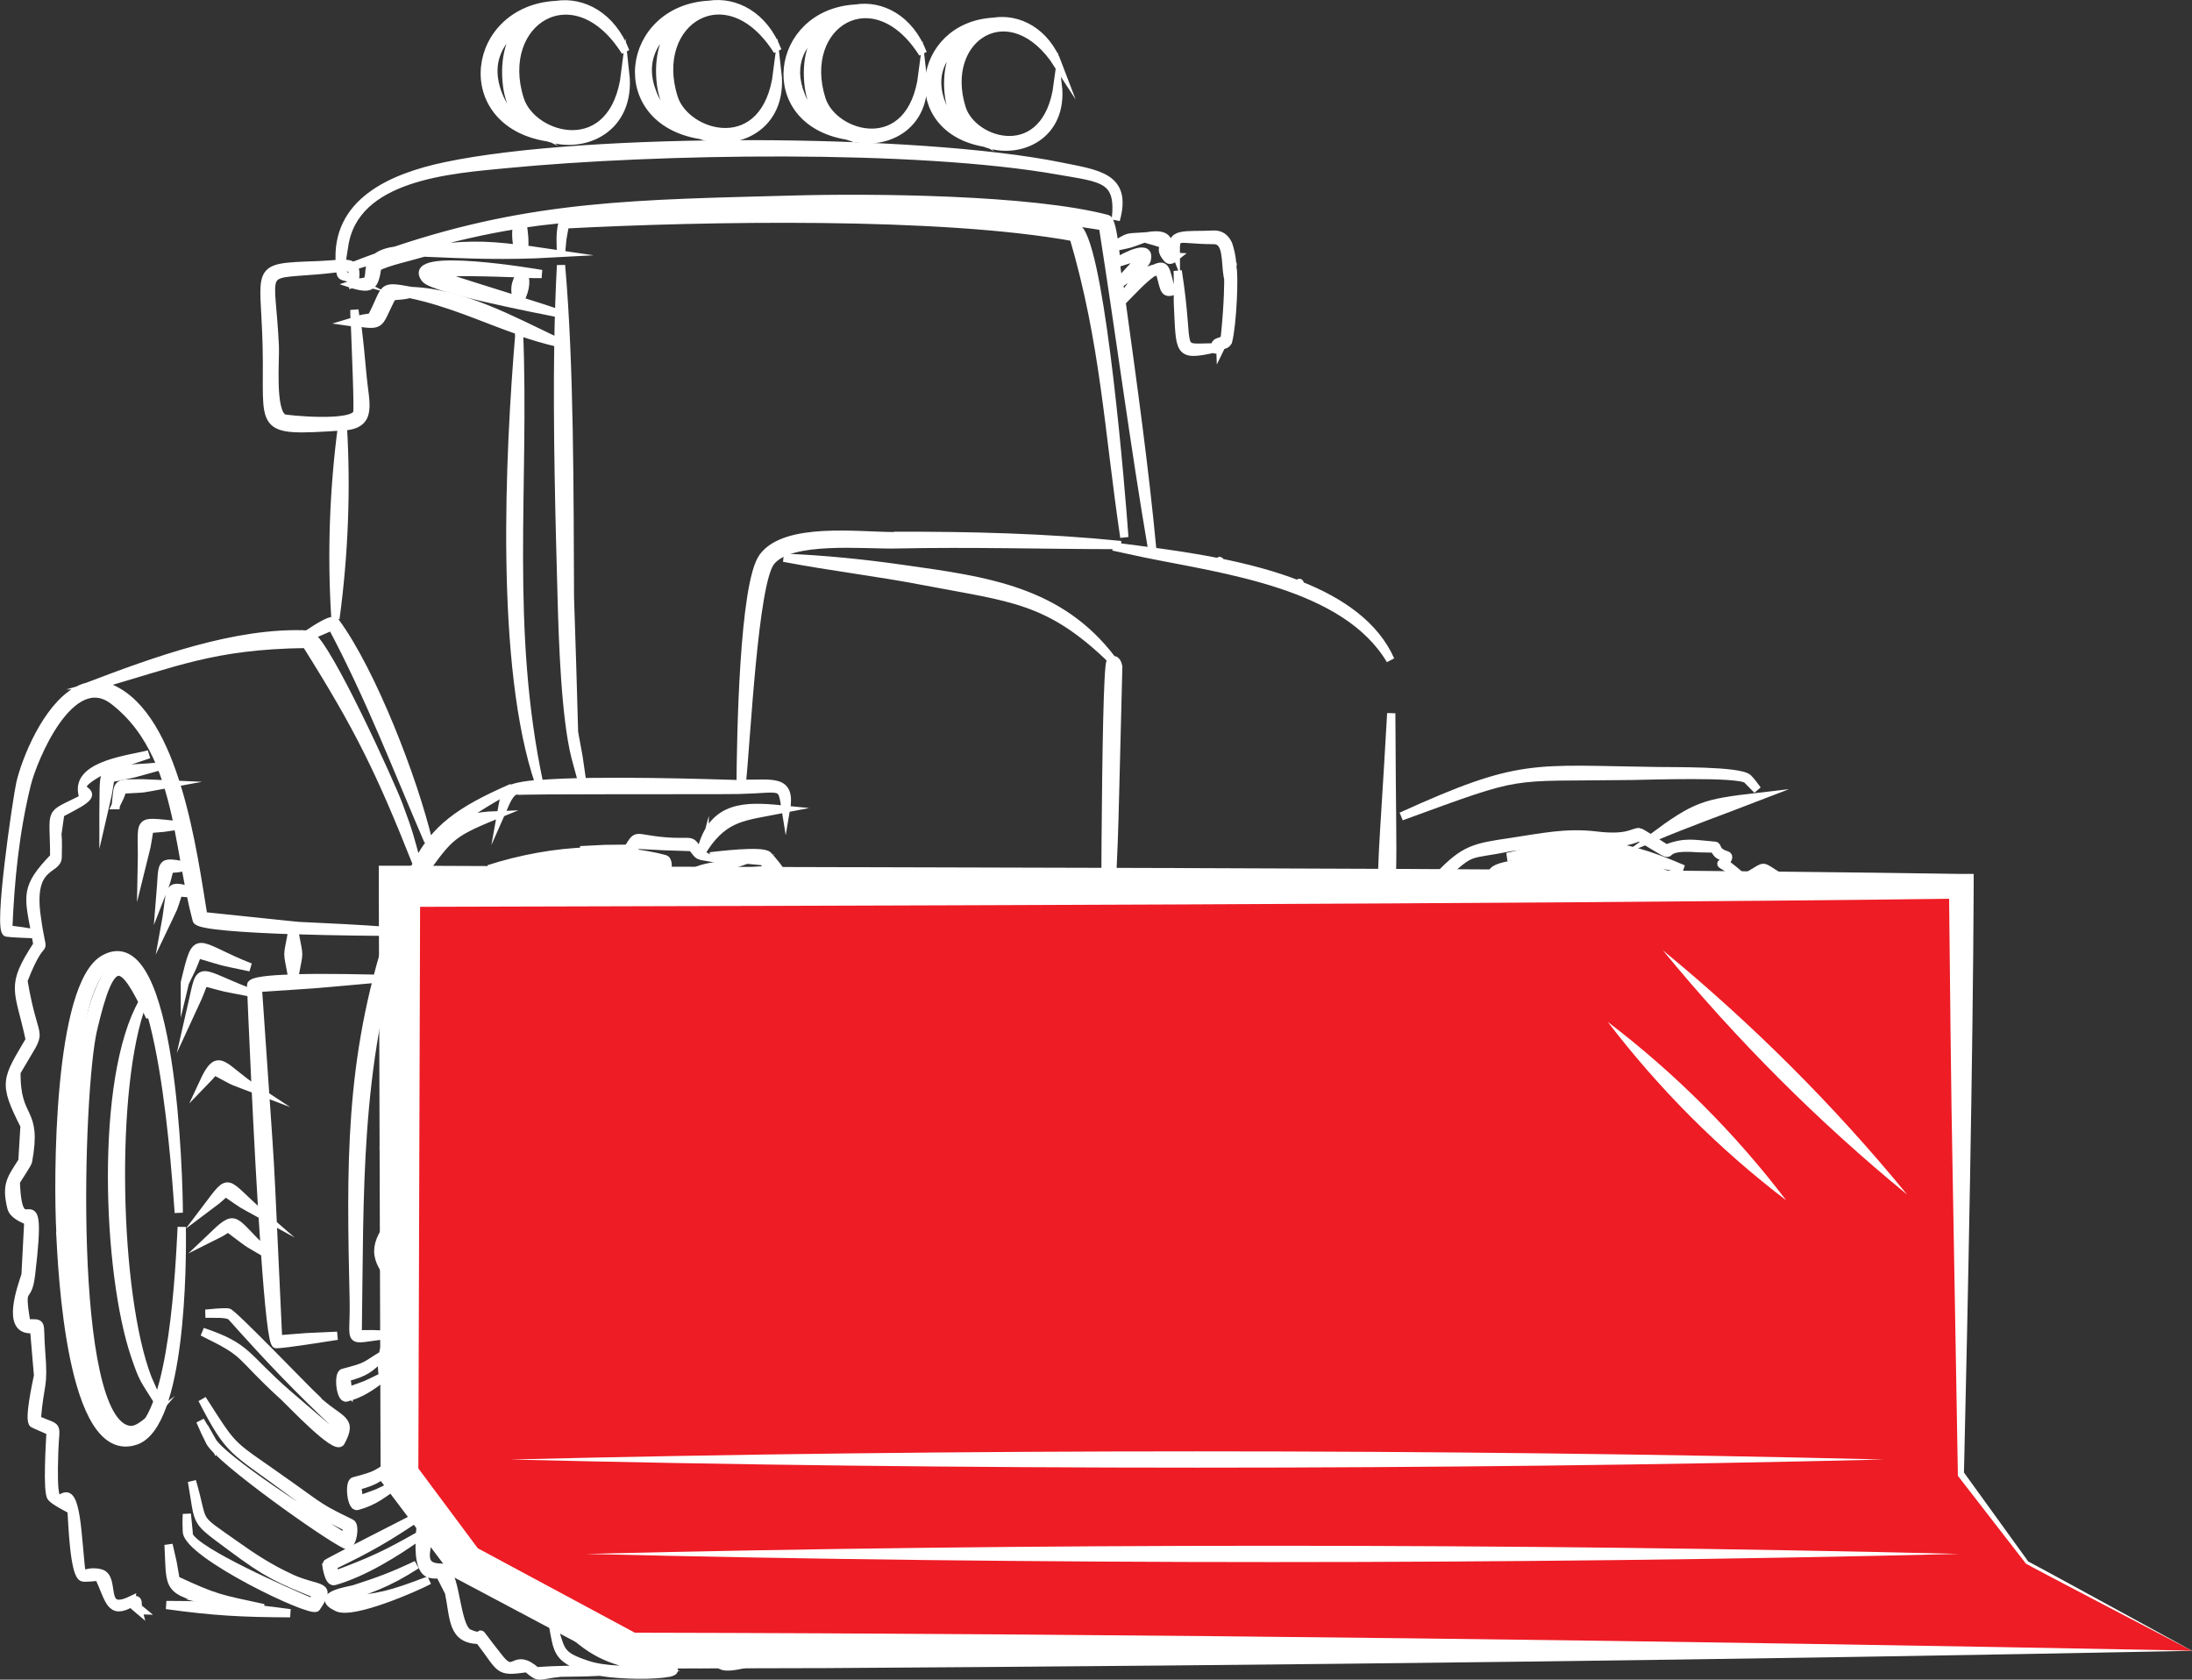 <?xml version="1.0" encoding="UTF-8"?>
<svg id="Ebene_2" data-name="Ebene 2" xmlns="http://www.w3.org/2000/svg" viewBox="0 0 133.04 101.94">
  <rect x="0" y="0" width="133.04" height="101.94" fill="#333333" stroke="none"/>
  <defs>
    <style>
      .cls-1, .cls-2, .cls-3 {
        fill: #fff;
      }

      .cls-4 {
        fill: #ee1c25;
      }

      .cls-4, .cls-3 {
        fill-rule: evenodd;
      }

      .cls-2, .cls-3 {
        stroke: #fff;
        stroke-miterlimit: 10;
        stroke-width: .5px;
      }
    </style>
  </defs>
  <g id="Ebene_1-2" data-name="Ebene 1">
    <g>
      <path class="cls-2" d="M65.63,64.57c-8.57,.52-4.3,.06-12.79,1.37,8.57-.52,4.3-.06,12.79-1.37Z"/>
      <path class="cls-2" d="M68.44,53.2c9.49,.52,4.74,.46,14.25,.19h0c-9.49-.52-4.74-.46-14.25-.19Z"/>
      <path class="cls-2" d="M73.03,58.58c-.66,2.09-5,3.38-5.66-1.38-.57,4.53,5.71,4.9,6.39,.83,2.63,.38,1.32,.35,4.3,.01h0c-2.97-.42-1.67-.42-4.29-.1,0-.02,0-.04,0-.06,.63-4.95-4.88-6.02-6.42-1.86,2.79-4.32,6.99-1.61,5.67,2.57Z"/>
      <path class="cls-2" d="M73.59,55.43c2.64,.48,1.31,.44,3.97,.12-2.64-.48-1.31-.44-3.97-.12Z"/>
      <path class="cls-2" d="M93.94,67.55c-27,.43-13.5,.02-40.48,1.24,27-.43,13.5-.02,40.48-1.24h0Z"/>
      <path class="cls-2" d="M82.9,64.05c5.92,.19,2.96,.29,8.85-.31h0c-5.92-.19-2.96-.29-8.85,.31Z"/>
      <path class="cls-2" d="M67.52,40.07c-3.18-4.23-7.62-4.82-12.67-5.53-2.44-.35-4.82-.59-7.28-.69,2.87,.55,5.75,.88,8.63,1.44,5.22,1,7.47,1.04,11.32,4.79-.07,.02-.11,.04-.12,.07-.34,.78-.33,20.93-.33,21.76,.69-14.36,.43-7.3,.8-21.43,0,0-.06-.48-.34-.41Z"/>
      <path class="cls-2" d="M90.55,55.17c.11-.77,.14-1.4,.23-2.13,.08,.02,2.73-.53,3.01-.55,3.08-.26,5.19,.2,7.86,1.57l-.19,.38c-2.95-1.32-6.01-2.46-9.26-1.06-.28,.12-.66,1.47-.73,1.67,.27-.48,.44-.85,.69-1.32,.26-.48,3.17-.55,3.17-.55,3.28-.09,3.47,.88,6.14,1.86,.43,.16,1.07-1.11,.71-1.36-2.55-1.78-6.89-1.97-9.85-1.33-2.25,.49-1.86,.24-1.78,2.82Z"/>
      <path class="cls-2" d="M102.16,52.75c-4.17-1.81-6.18-1.8-10.68-.74,4.65-.2,6.15-.33,10.68,.74Z"/>
      <path class="cls-2" d="M74.34,61.1c-4.87,.12-5.38-.66-7.47,3.73,2.86-4.08,2.13-3.13,7.48-3.16,1.36,0,7.6-.57,8.36,.14,.3,.28,.85,1.62,1.05,2.02-.17-.61-.4-1.75-.85-2.23-.88-.93-7.12-.54-8.57-.51Z"/>
      <path class="cls-2" d="M44.27,66.91c1.03,1.12,.92,1.88,2.2-.41,.5-.89-5.28-4.21-6.28-4.61-.49-.2-4.86-1.69-5.01-.89-.07,.37-.13,.67-.19,1.05,.09-.22,.3-.95,.36-1.08,.01,0,.01,0,.03,0,4.23,.38,7.45,2.64,10.46,5.4-.37,.54-.27,.4-.58,.86-1.85-2.08-3.44-3.15-6.11-4.26-3.28-1.36-2.92-1.59-3.86,1.25,.07-.13,.92-1.83,1.05-1.97,2.96,1.12,5.71,2.26,7.92,4.65Z"/>
      <path class="cls-2" d="M46.58,90.31c.83-.66-5.31-6.17-6.1-6.73-1.31-.93-2.02-1.69-3.31-.9,.1-.03,.72-.22,.76-.22,1.86,0,6.57,5.61,8.06,7.54-.3,.2-.23,.15-.58,.38-1.6-1.82-3.01-3.29-4.9-4.87-2.21-1.86-1.48-1.85-3.59-1.46,2.32,.1,.93-.52,3.37,1.72,1.46,1.34,2.76,2.67,4.04,4.18,.99,1.17,.79,1.53,2.25,.37Z"/>
      <path class="cls-2" d="M36.36,89.75c1.25,1.58,2.88,2.65,4.37,4.01,.5,.46,2.85,3.04,3.24,2.9,0,0,1.43-.83,1.04-1.28-.62-.72-6.9-6.36-7.37-6.43-.72-.11-.3-.06-1.02-.12,.56,.19,.42,.16,.99,.3,.37,.09,5.45,5.14,6.78,6.45-.26,.23-.2,.18-.5,.44-2.53-2.32-4.86-4.15-7.51-6.26Z"/>
      <path class="cls-2" d="M54.02,72.21c25.35-.76,12.68-.19,37.99-1.74-25.35,.76-12.68,.18-37.99,1.74Z"/>
      <path class="cls-2" d="M55.57,86.62c.14-.14-.17-2.1-.7-2.12-1.82-.07-.16,.62-.85-3.17,0,1.4-.72,3.68,.58,3.49,.73-.1,.41,.27,.65,1.59-3.05,2.66-5.86,4.88-9.07,7.29l-.46-.94c2.96-2.37,5.84-4.67,8.4-7.49-1.09,.93-2.15,1.88-3.25,2.79-1.61,1.34-4.27,3.18-5.63,4.43-.33,.3,.66,1.84,.67,1.84,.58,.48,8.82-6.83,9.67-7.71Z"/>
      <path class="cls-2" d="M42.64,51.36c-.02,.06,.02,.13,.05,.18,.07-.09,.05-.04,.08-.15v.02c1.28-1.86,2.38-1.85,4.63-2.29-2.19-.22-4.03-.21-4.77,2.24Z"/>
      <path class="cls-2" d="M41.6,59.26c1.8,1.31,.99,2.37,2.97,1.53,1.23-.52-2.97-3.38-3.36-3.58-1.83-.96-5.88-1.68-7.8-1.21-.29,.07-.27,1.52-.28,1.65,.02-.08,.3-1.33,.33-1.46h0c4.48-.3,7.73,.8,10.52,4.16l-.45,.14c-2.06-2.52-4.8-3.43-8.04-3.59-2.23-.11-1.8-.18-1.92,2.49,.03-.13,.38-2.2,.4-2.22h0c1.68-.44,6.13,1,7.63,2.09Z"/>
      <path class="cls-2" d="M34.56,53.63c-3.36,.06-2.87-.41-2.73,2.22,.04-.67,.04-1.25,.06-1.91,1.34-.42,6.16,.09,7.65,.64,2.19,.8,2.04,2.16,3.11,.13,.4-.76-6.37-1.61-7.05-1.63-.41-.01-4.76-.06-4.6,.6,.07,.28,.12,.47,.21,.75,0-.03-.12-.75-.13-.83,3.22-.95,7.96,.14,11.15,1.12-.25,.36-.17,.24-.45,.66-2.5-1.52-4.24-1.79-7.21-1.74Z"/>
      <path class="cls-2" d="M48.59,54.57c.45,.66,.3,.44,.65,.95-2.48,.66-2.93,.71-4.51,2.65-.24-.37-.16-.25-.48-.76,1.76-1.65,.81-.91,3-2.3-.31,.13-3.89,1.53-3.48,2.38,1.1,2.32,.91,1.28,2.14,.13,1.57-1.47,4.12-1.55,3.8-2.1-.66-1.12-.76-1.3-1.82-1.07-.37-.19-.18-.11-.6-.28,.65,.61,.48,.49,1.3,.39Z"/>
      <path class="cls-2" d="M42.02,53.28c1.12,1.6,.99,.7,3.12,.22,2.14-.48,3.06,.23,1.48-1.57-.32-.36-3.11,0-3.52,.04,2.19,.2,1.15,.1,3.23,.3,.27,.37,.26,.36,.37,.52-2.27,.19-1.22-.03-3.7,.94-.33-.33-.24-.25-.5-.51,1.23-.53,.62-.29,2.15-.81-.16,.02-3.07,.24-2.62,.87Z"/>
      <path class="cls-2" d="M35.8,78.05c-.05,.81-.05,2.72-.19,4.86l-.54,.05c-1.13,.04-1.2-2.49-1.29-3.25-.15-1.33-.36-7.27,1.25-7.83,.4,2.41,.61,4.53,.68,4.97-.09-1.82-.89-15.57-4.84-13.45-2.85,1.53-3.68,9.86-3.64,12.8,.04,3.01,.59,16.26,5.18,15.99,3.93-.24,3.49-11.49,3.4-14.12Zm-3.42,13.71c-3.88,.18-4.43-11.66-4.53-14.22-.13-3.41,.21-11.2,2.93-13.58,2.18-1.9,3.52,3.46,4.24,7.86-1.4-.21-1.93,4.55-1.94,5.37-.02,.86,.19,6.27,2,5.95,.28-.05,.34-.08,.52-.17-.26,3.96-.98,8.68-3.22,8.78Z"/>
      <path class="cls-2" d="M96.87,50.71c-1.84-.22-3.32,.12-5.21,.4-2.18,.32-2.77,.44-4.26,1.98-2,.59-1.81,.7-2.86,2.7,2.32-3.59,2.08-1.69,2.99-2.53,1.91-1.78,1.46-1.3,4.17-1.85,2.8-.31,1.41-.15,4.2-.47,1.45,.16,2.28,.42,3.59-.14,3.07,1.85,.44,.42,3.61,.68l.94,.02c.21,.39,.28,.42,.71,.54-.09,.74-1.01-.12,1.08,1.27-.77-.65-.41-.36-1.15-.94,.11-.13,.35-.39,.1-.47-.71-.22-.49-.56-.7-.57-1.32-.11-1.77-.27-2.96,.17-.28-.18-1.54-1-1.63-1-.41-.01-.65,.45-2.63,.21Z"/>
      <path class="cls-2" d="M87.62,78.49c3.43,.44,1.71,.42,5.15,.06-3.43-.44-1.71-.42-5.15-.06Z"/>
      <path class="cls-2" d="M40.14,52.46l-.03,.26c-3.3-.63-7.21-.72-10.34,.64-.21,.09,.13,.68,.2,.82-.01-.05-.19-.7-.18-.72h0c1.45-.34,2.67-.68,4.17-.84,3.09-.34,3.58,.18,6.27,.49,.34,.04,.39-.9,.13-.97-.67-.18-1.36-.3-2.06-.38,0,0,.01,0,.02-.02,0,0,.22-.32,.33-.47,2.18,.11,1.11,.07,3.35,.14,.4,.48,.27,.49,.85,.59h0c-.24-.15-.13-.09-.36-.2-.68-1.01-.3-.58-2.17-.74-1.87-.16-1.6-.52-2.2,.45-1.87,.02-.94-.01-2.9,.09,.07,0,.29,.03,.58,.07-2.12,.06-4.25,.47-6.14,1.08,4.42-1.02,6.08-1.05,10.49-.29Z"/>
      <path class="cls-2" d="M78.05,55.86c2.94-4.45,6.6-.52,4.99,2.64-.93,1.82-4.38,2.34-4.97-1.56-.58,4.14,5.34,4.51,5.84,.62,0-.02,0-.05,0-.07,.01,1.2,.02,2.73,.03,4.73,.73-12.61,.56-6.3,.5-18.93h0c-.56,9.8-.59,8.18-.54,12.89-.5-3.3-4.64-3.67-5.85-.31Z"/>
      <path class="cls-2" d="M30.81,79.28c.2,2.04,1.08,9.47,3.59,10.03-3.86-2.41-4.03-20.48-1.17-23.47,.24,.4,.49,.88,.74,1.43-1.63-6.03-4.36-2.76-5.33,1.89-1.13,5.42-.68,15.08,1.75,20.14,.77,1.6,2.31,2.96,3.51,.94-1.07,1.16-2.03,1.03-2.84-.27-2.68-4.35-3-17.23-1.66-22.2,1.07-3.95,2.33-4.39,3.8-1.97-2.35,1.27-2.64,11.03-2.4,13.47Z"/>
      <path class="cls-2" d="M97.74,92.6c-.19-.57-.36-1.03-.6-1.61,.1,.58,.18,.94,.33,1.5,.22,.86,5.94,4.95,6.17,4.92,2.19-.31,.11-1.5-.52-2.03-5.57-4.69-3.29-1.34-6.16-6.5,1.5,4.1,.87,2.68,4.44,5.73,.95,.81,1.56,1.36,2.42,2.13l-.19,.08c-2.03-1.39-4.01-2.61-5.89-4.22Z"/>
      <path class="cls-2" d="M114.77,71.06c.02,.46-.03,3.84,.37,3.88,.01,0,.77,.02,1.13,.02,.02,.62,.01,.35,.03,1.04-2.05,2-4.78,4.95-7.14,6.48-.2-.4-.13-.27-.38-.77,1.98-2.09,3.85-4.06,5.73-6.25-1.62,1.51-3.09,2.96-4.66,4.52-1.56,1.55-2.04,1.28-1.04,2.98,.65,1.1,7.89-6.72,7.89-6.89,0-1.8,.08-1.5-1.43-1.46-.26-2.29-.09-1.15-.51-3.56Z"/>
      <path class="cls-2" d="M48.56,70.04c.49-.53,4.49-4.37,4.47-4.5-.24-2.02,.02-1.87-1.27-2.01-.43-1.32-.2-.67-.72-2.05,.46,2.33-.16,2.18,1.35,2.43,.15,1.03,.08,.57,.24,1.59-2.31,1.99-3.67,3.24-5.66,5.46-.34-.89-.19-.52-.63-1.66,1.71-1.71,3.17-3.16,5.01-4.78-.69,.46-5.67,4.17-5.5,4.8,.95,3.48,.84,2.73,2.71,.73Z"/>
      <path class="cls-2" d="M68.97,76.6c.62-1.01,.26-1.41,1.86-2.43,2.45-1.55,6.93-1.49,8.58,1.22,.83,1.37-.2,.82,2.37,.83,.96,0,.39,.01,1.88-.12-1.33-.06-2.32-.11-3.64-.12-.54-1.25-.96-1.89-2.26-2.58-3.01-1.58-7.8-.82-9.2,2.78-4.37,.18-9.06,.37-13.39,.78-.91-.95-.72,1.49-1.69-2.96,.13,5.46,1.76,.92,1.62,4.77-2.67,2.94-4.45,5.46-7.84,7.63-.35-.71-.21-.43-.61-1.23,2.49-2.29,4.76-4.59,6.77-7.32-1.81,1.85-3.45,3.65-5.36,5.41-1.94,1.79-2.57,1.28-1.15,3.64,.87,1.44,7.85-7.12,8.51-7.94,.15-.19,.09-1.6-.08-1.82-.05-.07-.11-.13-.15-.18,1.67,.04,13.62-.06,13.81-.37Z"/>
      <path class="cls-2" d="M39.19,69.52c-2.32-1.03-1.76-1.21-2.83,1.17,.22-.34,.82-1.37,1.03-1.66,3.16,1.75,3.85,1.47,6.55,4.35,2.03,2.17,1.93,3.51,3.28,1.01,.43-.79-4.8-4.68-5.72-5.21-.48-.28-4.61-2.67-4.84-2.02-.19,.52-.33,.95-.48,1.49,.04-.08,.57-1.22,.67-1.42,3.9,1.45,6.99,4.04,9.76,7.04-.31,.47-.24,.37-.48,.75-2.37-2.61-3.52-3.97-6.94-5.49Z"/>
      <path class="cls-2" d="M54.69,71.2c-.08-2.15,.16-1.73-1.59-2.06-.22-.86-.1-.43-.39-1.34,.22,1.87-.13,1.44,1.54,1.85,.05,.96,.03,.52,.08,1.5-2.27,2.58-4.43,4.79-6.83,7.19-.34-.61-.21-.38-.63-1.13,2.44-2.36,3.57-3.53,5.65-6.35l-1.61,1.75c-1.41,1.5-3.32,3.08-4.52,4.37-.3,.32,.87,2.01,.88,2.01,.6,.42,7.42-7.57,7.41-7.81Z"/>
      <path class="cls-2" d="M45.43,62.42c.86,2.89,.89,1.43,3.56-.89,.7-.61,2.99-2.01,2.93-2.34-.38-2.02-.35-1.65-1.83-1.09-.5-.73-.24-.38-.85-1.16,.83,1.74,.4,1.58,1.99,1.08,.16,.69,.09,.41,.26,1.12-2.51,1.58-3.19,2.18-5.2,4.18-.18-.45-.12-.29-.38-.93,1.63-1.65,1.88-1.84,3.9-3.16-.63,.28-4.62,2.34-4.37,3.19Z"/>
      <path class="cls-2" d="M40.98,78.15c-2.44-1.65-2.18-1.89-4.37-.95,2.35-.51,1.57-.67,4.17,1.24,1.6,1.17,2.88,2.33,4.03,3.95,.87,1.22,.78,1.88,1.91,0,.49-.81-3.64-4.62-4.66-5.27-.57-.36-3.84-2.44-4.31-2.1-.29,.21-.56,.44-.83,.68,.6-.31,.81-.66,1.14-.52,4.54,2.66,5.09,2.71,8.07,7.04-.26,.37-.23,.32-.39,.56-1.47-2.07-2.55-3.15-4.75-4.64Z"/>
      <path class="cls-2" d="M51.04,61.11c2.46,.38,13.36,1.52,14.78,2.17,.13-1.24-13.08-2.3-14.78-2.17Z"/>
      <path class="cls-2" d="M99.9,73.3c-.27-.1-1.09,.7-1.22,.81,.08-.04,1.13-.64,1.13-.64,0,.08,2.46,1.33,2.71,1.49,2.89,1.87,2.86,3.12,4.76,5.21,.42,.46,1.61-1.14,1.56-1.35-.5-1.93-5.06-5.31-6.81-6.35-2.55-1.5-1.98-1.62-4.03,.21,2.32-1.45,1.24-1.59,3.85,.09,3.31,2.12,4.12,3.04,6.32,6.1l-.66,.71c-2.23-2.93-3.93-4.97-7.62-6.28Z"/>
      <path class="cls-2" d="M109.49,71.65c-1.94-3.68-5.19-5.52-8.98-6.78-2.79-.93-2.15-1.17-3.5,1.4,.06-.08,1.2-1.71,1.29-1.85,5.43,1.75,7.42,2.7,10.56,7.32l-.77,.66c-2.39-2.84-5.15-5.75-9.07-6.26-.37-.05-.78,1.01-.9,1.25,.79-1-.08,.13,.66-.9,.39-.54,2.95,.85,3.39,1.08,3.19,1.67,3.53,3.21,5.67,5.39,.35,.36,1.85-.92,1.64-1.32Z"/>
      <path class="cls-2" d="M95.54,54.37c-2.82,.13-2.3-.2-3.06,2.47,.05-.11,.89-2.06,.9-2.06,.08,.08,3.35-.07,3.74-.05,3.36,.22,4.93,1.39,7.49,3.28l-.49,.61c-3.41-2.89-5.11-3.21-9.69-2.93-.39,.02-.64,.72-.83,1.08,.28-.32,.4-.48,.64-.81,.22-.3,3.87,.09,4.39,.18,2.93,.48,3.28,1.52,5.34,3.06,.41,.3,1.62-1.13,1.23-1.48-2.69-2.47-6.08-3.52-9.66-3.36Z"/>
      <path class="cls-2" d="M100.27,50.85c2.17-.92,4.22-1.64,6.39-2.48-3.25,.38-3.72,.51-6.39,2.48Z"/>
      <path class="cls-2" d="M96.19,58.32c-.51-.08-.84,1.72-.92,2.01,.13-.28,.65-1.5,.82-1.79,2.06,.17,6.73,2.08,8.58,3.27,.96,.62,1.51,1.06,2.36,1.73l-.51,.64c-2.98-2.07-5.8-3.49-9.52-3.8-.42-.03-1,.75-1.23,1,.47-.33,.34-.23,.79-.59,.7-.57,2.34,.2,3.48,.53,3.55,1.02,3.6,1.79,6.37,3.45,.39,.24,1.59-1.14,1.21-1.5-2.79-2.67-7.68-4.33-11.43-4.95Z"/>
      <path class="cls-2" d="M17.61,95.76c-1.24-.57-2.25-1.23-3.36-2.02-2.55-1.8-1.79-1.08-2.6-3.84,.48,2.74,.07,2.26,2.45,4.04,2.11,1.57,2.81,1.89,5.12,2.82-.14,.27-.1,.19-.26,.5-1.49-.62-6.98-3.03-7.48-4.04-.02-.04-.13-1.25-.14-1.33-.02,.68-.02,.37,0,1.05,.02,1.38,7.59,5.01,7.86,4.62,1-1.49,.2-.98-1.58-1.79Z"/>
      <path class="cls-2" d="M6.28,49.33c.33-1.43,.2-.77,.42-2.1,1.87-.38,.94-.16,2.9-.7-3.7,.35-3.25-.43-3.32,2.79Z"/>
      <path class="cls-2" d="M3.66,74.86c.11,2.05,.61,13.92,4.57,12.58,2.79-.94,2.84-10.75,2.8-12.97-.12,2.26-.48,11.27-2.76,12.52-3.43,1.89-3.99-10.74-4.05-12.17-.14-3.04-.18-14.81,2.32-16.24,3.33-1.91,4.18,13.51,4.31,15.02,0-1.77-.35-17.71-4.52-15.4-2.83,1.56-2.84,13.4-2.66,16.65Z"/>
      <path class="cls-2" d="M9.04,61.56c-2.55-7.95-4.29,2.97-4.48,5.53-.26,3.47-.47,18.88,3.1,19.83,.58,.16,.97-.25,1.31-.65-.32,.24-.7,.58-1.14,.51-3.69-.58-3.04-20.62-2.19-24.27,1.12-4.81,1.8-4.3,3.39-.95Z"/>
      <path class="cls-2" d="M13.12,97.27c.95,.24,1.89,.26,2.88,.33-2.71-.59-2.83-.55-5.34-1.71-.24-1.39-.1-.7-.43-2.14,.15,2.7-.22,2.74,2.9,3.52Z"/>
      <path class="cls-2" d="M92,89.54c4.96-.65,5.61-11.65,5.22-15.32-.21-1.95-1.32-9.6-3.87-10.11,2.41,1.15,3.23,7.9,3.42,10.16,.28,3.32-.43,14.18-4.83,14.85-3.87,.59-4.87-4.71-5.54-7.19,.51,2.9,1.43,8.16,5.6,7.62Z"/>
      <path class="cls-2" d="M36.03,94.62l-.48-.59c1.7,3.33,3.98,4.52,7.07,6.15-.06,.05-.09,.08-.23,.21-1.2-.6-1.97-.96-3.15-1.68-3.31-2.01-2.73-1.44-4.06-4.06,.69,2.65,1.13,2.66,3.82,4.44,.43,.29,3.18,2.2,3.64,1.85,2.57-1.98-2.22-.81-6.6-6.33Z"/>
      <path class="cls-2" d="M13.68,72.37c1.37,.93,.66,.5,2.22,1.36-2.32-2-1.86-2.4-3.35-.43,.81-.61,.47-.33,1.13-.92Z"/>
      <path class="cls-2" d="M7.96,97.12c-1.95,.93-.87-1.4-1.88-1.64-1.4-.33-1,1.22-1.38-2.53-.5-4.97-1.62,1.18-1.41-4.87,.06-1.77,.35-1.3-1.06-1.92,.2-2.42,.45-1.81,.26-4.21-.14-1.78,.17-1.64-.89-1.63-.43-2.61,.07-1.18,.28-2.94,.82-6.82-.78-1.26-.92-5.67,.15-.24,.72-1.1,.74-1.22,.61-3.31-.74-2.37-.7-5.43,1.79-3.1,1.15-1.19,.42-5.55,1.35-3.48,1.24-.69,.8-3.92-.44-3.19,1.25-2.73,1.28-3.55,.06-2.41-.16-.33,.16-2.67l.73-.39c2.58-1.36-1.28-.58,2.06-2.35,1.73-.56,.86-.27,2.59-.85-1.04,.29-4.25,.59-4.06,2.25l.07,.44c-2.21,1.12-1.76,.5-1.76,3.54-1.79,1.85-1.58,2.32-1.14,4.64-1.05-.17-.56-.1-1.65-.24,.12-2.97,.41-5.89,1.12-8.79,.37-1.53,2.67-7.12,5.29-5.09,2.39,1.85,3.29,4.65,3.89,7.55-2.65-.25-2.13-.46-2.19,2.43,.37-1.5,.23-.81,.46-2.2,1.1-.09,.6-.03,1.73-.2,.16,.81,.31,1.62,.45,2.43-1.63-.29-1.34-.25-1.52,1.9,.45-1.16,.28-.63,.56-1.71,.64-.04,.41-.02,.97-.12,.09,.49,.18,.98,.27,1.45-1.49-.48-1.11-.03-1.49,2.05,.62-1.31,.38-.69,.79-1.95,.5,.04,.4,.04,.73,.04,.11,.56,.24,1.11,.38,1.64,.09,.33,2.92,.51,5.81,.61-.33,1.87-.33,1.06,0,2.94-1.38,.04-2.5,.15-2.51,.4,0,.04,.39,9.7,.84,16.15-2.03-1.89-1.66-2.38-3.28-.83,.74-.37,.43-.2,1.05-.58,1.49,1.11,.86,.7,2.24,1.51,.22,3.17,.46,5.54,.67,5.54,.55,0,3.16-.43,3.71-.51-2.44,.11-1.3,.04-3.59,.22-.67-14.19-.27-7.21-1.23-21.33,4.65-.31,2.33-.13,7.18-.56-.32,0-2.92-.08-4.98-.02,.33-1.87,.33-1.07,0-2.93,2.51,.08,5.05,.1,5.87,.1-2.56,7.85-2.43,14.27-2.25,22.35,.06,2.86-.56,2.38,2.13,2.11-1.29-.05-.7-.04-1.89-.03,.13-8.7-.12-16.05,2.54-24.59,.34-1.09,.64-1.99,.94-2.76,2.06-2.79,1.92-2.95,4.87-4.15-1.13,.04-1.93,.26-2.56,.65,.85-.74,1.97-1.44,3.58-2.32-3.25,1.41-4.68,2.51-5.77,4.62-.47-1.73-.46-1.8-1.12-3.58-.48-1.29-4.3-9.7-5.36-10.3,.61-.22,.39-.14,1.32-.54,2.34,4.41,3.89,8.51,5.84,13.03-.9-3.77-3.42-10.29-5.64-13.3-.18-.24-1.14,.4-1.7,.77-4.31-.2-9.26,1.61-13.35,3.17-.2,.05-.39,.12-.57,.22l-.21,.08,.12-.03c-1.82,1.03-3.09,4.19-3.41,5.61-.2,.91-1.39,8.93-.82,9.04,.29,.05,1.31,.08,1.75,.1,.04,.2,.07,.4,.11,.63-1.7,2.6-1.13,2.66-.46,5.78-1.42,2.42-1.67,2.56-.32,5.21l-.13,2.15c-.69,1.08-1.01,1.42-.67,2.82,.1,.42,.66,.66,1.03,.82l-.17,3.27c-.25,.76-1.17,3.29,.29,3.29h.23s.24,2.82,.24,2.82c-.07,.35-.61,2.75-.28,2.92l1.04,.46c-.03,.63-.23,3.7,.05,4.01,.22,.25,.95,.61,1.22,.76,.05,.65,.15,4.02,.7,4.1,.19,.03,.73-.03,.96-.05,.66,1.43,.68,2.33,1.96,1.6,.16,.16,.29,.28,.41,.38-.07-.26,.15-.76-.42-.48Zm10.61-58.05c3.21,5.09,4.53,7.8,6.73,13.36-.51,1-.96,2.22-1.48,3.8-.03,.1-.06,.19-.09,.29-1.88-.15-3.71-.23-5.6-.32l-.32-.03h0s0,0,0,0c-1.82-.19-3.64-.38-5.47-.57-.63-3.83-1.67-12.09-5.59-13.81-.31-.14-.61-.2-.91-.2,4.8-1.35,7.03-2.43,12.73-2.51Z"/>
      <path class="cls-2" d="M7.03,48.87c.31-.65,.2-.37,.41-.95,1.69-.1,.85,0,2.6-.32l-1.36-.06c-1.68,.03-1.49-.15-1.65,1.33Z"/>
      <path class="cls-2" d="M12.85,87.45c-.55-.98-.12-.25-.7-1.22,.29,.66,.27,.63,.59,1.27,.54,1.07,7.02,5.68,8.25,6.26,.38,.18,.61-1.17,.32-1.31-1.81-.88-1.72-.86-3.62-2.22-3.88-2.78-3.29-1.99-5.42-5.31,1.71,3.3,1.81,2.97,5.26,5.53,2.16,1.61,1.65,1.27,3.55,2.25-.08,.41-.06,.32-.12,.62-1.79-1.12-7.47-4.74-8.11-5.89Z"/>
      <path class="cls-2" d="M17.61,97.91c-2.89-.4-4.6-.49-7.51-.5,2.89,.4,4.6,.49,7.51,.5Z"/>
      <path class="cls-2" d="M19.2,84.91c-.69-.64-5.1-5.25-5.36-5.26-.38-.02-.98,.04-1.36,.08,.4,.02,1.34-.07,1.57,.18,2.34,2.62,4.03,4.39,6.58,6.79-.12,.3-.1,.25-.18,.46-1.17-.99-1.79-1.52-3.01-2.57-2.64-2.3-2.36-2.82-5.15-3.76,2.94,1.44,1.95,1.21,4.97,3.96,.41,.38,3.13,3.27,3.42,2.73,.78-1.44-.04-1.24-1.49-2.59Z"/>
      <path class="cls-2" d="M40.68,101.19c-2.37-.98-2.31,.21-4.97-1.59-1.34-.91-.81-.31-1.34-1.84,.03,.19,.15,1.18,.3,1.32,1.68,1.57,2.9,1.78,4.89,2.21-1.32,.1-2.87,.1-3.94-.26-1.73-.58-1.53-.83-2.06-2.41,.3,1.64,.27,1.99,1.95,2.62,.12,.05,.27,.09,.43,.13-1.15-.04-2.07-.03-3.39,.06-1.39-1.22-1.28,.42-2.23-.77-1.95-2.45-.48-.93-1.86-1.53-.87-.38-.74-3.99-1.68-3.99-1.95,0-.19-2.04-.63-4.03-.53-2.42-.64-2.39-1.49-1.59l-.04-.69c0-1.41,.85-2.17,.83-2.57-.17-3.42,.2-3.44-1.61-2.85-.09-2.8,.7-1.64,.82-3.16,.36-4.73-2.65-2.86-.28-6.1,.1-.14,.3-2.1,.19-2.28-2.06-3.49,.48-4.1,.51-4.95,.07-1.91-1.15-1.81-.37-4.69,1.25-1.03,1.09-.47,1-1.86-.27-4.16,1.07-2.47,1.38-3.93,.48-2.31-.19-1.66,2.07-3.19-1.72,.93-2.15,1.04-2.28,3.12-1.89,1.88-1.59,2.15-1.43,4.82-1.53,1.25-1.67,1.57-1.16,3.85,.22,.98,.19,.87,.36,1.81-1.58,1.95-1.83,2.97-.52,5.2l-.18,1.84c-1.32,1.71-1.34,2.42,.04,3.99l.1,2.31c-.42,.81-.73,1.37-.85,2.04-1.15,.7-.88,.69-2.42,1.09-.31,.08-.16,1.59,.2,1.5,.95-.25,1.49-.67,2.23-1.21,.01,.07,.02,.14,.03,.21,.09,.49,.85,.17,1.41-.06l.22,2.47c-.44,.92-.76,1.62-.82,2.46-1.39,.82-1,.78-2.61,1.21-.31,.08-.16,1.59,.2,1.5,1.06-.28,1.6-.77,2.49-1.39-1.63,.79-.9,.48-2.4,1.02-.04-.48-.02-.3-.09-.84,1.28-.35,1.4-.54,2.41-1.48-.03,.41,0,.85,.11,1.37,.11,.53,.66,.01,1.01-.37l.49,1.5c-.01,.16-.05,.4-.08,.69-.54,.29-5.81,2.95-5.82,3.02,0,0,.13,1.14,.49,1.04,1.76-.5,3.71-1.7,5.2-2.77-.07,1.08,0,2.19,.62,2.33,.24,.05,.37,.04,.58,.02l.56,1.1c.33,1.59,.17,2.87,1.84,2.89,1.4,1.81,1.06,1.97,2.9,1.71,.82,.7,.6,.42,2.03,.28,1.79-.03,1.38-.01,2.38-.06,1.37,.23,3.39,.23,4.18,.06h.04s0,0,0,0c.32-.08,.4-.19,.08-.32Zm-19.57-16.75c-.04-.48-.02-.3-.09-.84,1.18-.32,1.37-.51,2.2-1.28-.05,.36-.05,.75,.02,1.23-1.28,.62-.72,.39-2.13,.89Zm4.37,8.74c-2.09,1.19-2.93,1.57-5.14,2.4-.08-.31-.06-.21-.15-.55,2.21-1.06,3.37-1.72,5.43-3.13-.05,.37-.1,.83-.14,1.28Z"/>
      <path class="cls-2" d="M20.5,97.1c1.93-.65,2.95-.95,4.78-2.13-1.44,.68-2.26,.99-3.79,1.48-.26,.08-2.53,.4-1,1.11,.94,.43,4.64-1.17,5.55-1.65-2.46,.93-2.83,1.01-5.41,1.3-.05-.05-.09-.08-.13-.11Z"/>
      <path class="cls-2" d="M12.34,65.72c.48-.5,.3-.28,.66-.73,1.56,.83,.76,.46,2.51,1.13-2.04-1.33-2.23-2.43-3.17-.4Z"/>
      <path class="cls-2" d="M11.22,59.64c.57-1.19,.34-.65,.77-1.74,2.02,.59,1,.34,3.2,.81h0c-3.41-1.34-3.21-2.26-3.97,.93Z"/>
      <path class="cls-2" d="M32.87,16.63s-8.45-1.47-7.05,.29c.48,.61,6.92,1.86,7.98,2.07-.3-.11-1.19-.39-2.26-.73,.44-.79,.37-1.39,.23-1.65,.5,.02,.9,.03,1.1,.02Zm-1.47,1.58c-1.91-.6-4.31-1.35-4.96-1.58,.72-.2,3.41-.1,5.11-.04-.04,.36-.47,.68-.15,1.62Z"/>
      <path class="cls-2" d="M15.07,60.2c-3.39-1.33-2.81-1.77-3.54,1.37,.62-1.35,.37-.74,.85-1.97,1.68,.44,.83,.25,2.69,.61Z"/>
      <path class="cls-2" d="M8.96,83.66c-1.95-5.05-2.25-17.75-.29-22.84-2.66,4.63-2.17,16.45-.48,21.44,.52,1.53,.53,1.39,1.35,2.71l-.58-1.31Z"/>
      <path class="cls-2" d="M99.04,47.09c.96-.01,6.47-.21,6.99,.21l.63,.64c-.12-.16-.4-.56-.57-.71-.53-.48-4.66-.41-5.49-.43-7.64-.1-8.26-.56-15.55,2.75,7.68-2.8,6.2-2.35,13.98-2.46Z"/>
      <path class="cls-2" d="M107.04,52.95c.61,.49,.46,.36,.85,.67-1.83,.72-1.69,.64-2.76,2.42-.16-.1-.14-.08-.34-.2,.55-.96,.29-.48,.85-1.67-.27,.32-1.61,1.59-1.22,1.9,1.09,.9,.85,.47,1.75-.69,1.5-1.94,3.45-1.15,1.62-2.29-.91-.56-.62-.56-1.59,.02,.59-.09,.34-.03,.84-.17Z"/>
      <path class="cls-2" d="M59.8,8.68c2.07,.76,4.77-.44,4.4-3.54-.66,4.9-5.15,3.59-5.83,1.43-1.36-4.32,2.99-7.1,5.85-2.65-.76-2.02-2.43-2.84-3.91-2.6-4.69,.25-5.56,6.52-.5,7.35Zm-1.38-6.28c-.65,.77-1.01,1.93-.82,3.44,.12,.94,.52,1.66,1.07,2.16-.65-.35-1.19-.85-1.5-1.63-.73-1.8,0-3.11,1.24-3.97Z"/>
      <path class="cls-2" d="M110.34,56.11c.41,.84,.24,.51,.65,1.34-2.02,1.44-2.17,1.57-3.66,3.45-.17-.26-.12-.18-.39-.59,.85-1.41,1.05-1.71,2.39-2.82l-.88,.45c-.34,.23-2.16,2.06-1.94,2.48,.91,1.78,.74,1.22,2-.14,.77-.84,3.14-2.5,2.99-2.87-.88-2.07-.81-1.98-1.87-1.27-.95-.84-.46-.43-1.57-1.29,1.48,1.74,1.02,1.98,2.28,1.26Z"/>
      <path class="cls-2" d="M115.14,77.89c-.37,5.46,.59,1.61,.8,5.2-2.94,2.93-4.77,4.45-8.24,6.62l-.33-.87c2.89-2.09,5.16-4.08,7.58-6.73-1.96,1.63-3.82,3.38-5.87,4.91-2.04,1.53-2.85,.97-1.77,3.19,.46,.95,6.35-4.26,6.98-4.88,2.1-2.05,2.88-2.22,.97-4.82-.05-1.72,0-.86-.13-2.63Z"/>
      <path class="cls-2" d="M114.86,67.44c.11,.82,.06,.45,.19,1.33-2.03,2.69-3.49,4.48-6.03,6.66l-.3-.61c1.97-2.33,3.18-3.89,4.87-6.49-1.29,1.57-2.57,3.19-3.91,4.72-1.35,1.53-1.93,1.34-.98,2.91,.64,1.05,6.84-6.56,6.77-7.16-.24-2.01-.03-1.72-1.58-1.67-.52-1.77-.21-.9-.98-2.71,.84,3.14-.16,2.99,1.96,3.03Z"/>
      <path class="cls-2" d="M108.38,85.99c.6-.63-4.7-5.5-5.46-6.08-2.22-1.69-2.13-1.86-4.54-1.71,2.56,.34,1.8-.05,4.31,2.01,2.01,1.65,3.48,3.55,5.09,5.54l-.63,.57c-1.89-2.2-4.64-5.56-7.61-5.92l-.85-.08c1.09,.31,.55,.17,1.64,.41,.79,.44,1.21,.67,2.17,1.41,4.41,3.43,3.49,6.39,5.89,3.86Z"/>
      <path class="cls-2" d="M107.2,92.19c.32-.55-6.94-6.73-8.39-7.97,2.04,2.6,5.2,5.21,7.69,7.78-.18,.13-.16,.11-.41,.29-1.49-1.32-6.61-5.57-7.04-6.24-.38-.59-.25-.41-.67-.97,.31,.71,.15,.37,.51,1.06,.33,.63,6.28,6.15,6.99,6.72,.36,.29,1.31-.66,1.32-.68Z"/>
      <path class="cls-2" d="M112.65,61.1c.19,.69,.11,.41,.31,1.13-1.95,1.66-2.8,2.54-4.41,4.41-.12-.26-.09-.2-.3-.65,.94-1.27,1.9-2.49,2.85-3.75-1.01,.92-2.51,2.48-3.28,3.59-.15,.22,.42,1.46,.63,1.49,.09,.01,5.01-4.93,4.97-5.09-.46-1.91-.37-1.66-1.69-1.24-.67-1.23-.32-.62-1.13-1.93,.95,2.43,.35,2.46,2.04,2.03Z"/>
      <path class="cls-2" d="M114.52,85.28c-.2,1.69-.22,1.58,.42,3.13-.02,.77,0,.42-.02,1.14-3.47,2.95-5.24,4.25-9.31,6.13l-.17-.93c3.85-1.64,5.76-3.23,8.65-6.3-2.1,1.72-4.02,3.51-6.45,4.78-2.33,1.22-3.24,.3-2.52,2.9,.34,1.21,6.44-3.29,7.67-4.26,.29,1.36,.15,.71,.52,2.31-3.63,2.64-5.61,3.55-10.02,4.32l-.22-.25c3.53-1.36,5.99-2.36,9.28-4.41-2.97,1.53-5.11,2.53-8.25,3.69-.82,.3-2.18,.47-.97,1.29,.76,.52,5.18-1.35,6.03-1.78,.15-.08,.64-.35,1.25-.7-.38,.69-.22,.38-.58,1.16-2.27,.38-1.14,.14-3.44,.74,3.61-.33,3.44,.55,4.07-1.94,1.3-.75,3.08-1.85,3.03-2.12-.08-.42-.46-1.68-.67-2.35,.06-.05,.11-.08,.14-.11,2.02-1.69,2.51-1.3,2.27-3.36-.1-.87-.6-.68-.7-3.1Z"/>
      <path class="cls-2" d="M79.91,81.65c-1.39,2.28-.11,.25-.19,3.67-2.35,2.19-1.99,1.04-1.44,4.2-1.41,3.52-1.92,.46-2.56,3.43-2.27,1.94-1.22,.57-2.89,1.26-2.9,1.19-1.82,.96-5.04,1.27-4.47-1.49-.92,.26-6.15,.5l-1.88,.02c-1.12-.13-1.67-.25-1.96-.38,.88,.15,2.37-.74,3.48-.67,1.1,.07,2.6-1.69,3.1-1.71,1.63,.54,2.01-1.57,2.6-2.3,.79,.41,1.03-.95,1.17-1.43,.39-1.32,1.85-3.41,1.44-4.57-.54-1.5-.06-1.05,0-2.93-.41,1.71-.73,1.59-.29,3.03,.29,.97-1.22,3.12-1.62,4.33-.01,.03-.21,.92-.42,1.08-1.2-.75-1.01,2.67-2.75,2.28-.72-.16-2.28,1.85-3.14,1.84-1.94-.04-2.8,1.36-3.86,.72-.06-.22-.03-.47-.9-.79-.07-.03-1.95,.12-2.34,.16-.32-.93-.23-1.12-1.18-1.21,1.08,.37,.58,.26,1.03,1.34,.07,.16,1.97,.01,2.39-.01,.8,.81,.99,1.2,2.06,1.43,2.74,.58,4.87,.12,7.44-.8l.81,.29c2.2,.78,4.3,.04,6.28-.97,1.97-.26,2.92-.58,3.3-2.42,2.82-1.74,2.47-2.12,1.9-5.12,.32-.32,1.7-1.69,1.73-1.72,.37-.54-.25-2.12-.52-2.68,.33-.71,.17-.35,.48-1.12Z"/>
      <path class="cls-2" d="M54.3,32.54c-2.22,0-6.59-.59-7.98,1.25-1.21,1.6-1.35,11.15-1.37,13.8-.05,0-.1,0-.15,0-1.42-.04-8.57-.29-12.07,0-2.03-9.5-.85-18.01-1.23-27.48,.75,.26,1.53,.5,2.39,.7-.08,5.12,.07,10.75,.2,15.45,.07,2.59,.22,7.25,.84,9.7l.4,1.47c-.29-2.01-.13-1.01-.49-2.99-.07-2.73-.16-5.46-.25-8.19-.03-6.25,0-14.02-.54-20.15-.08,1.47-.13,3.05-.16,4.67-2.83-1.34-5.77-2.98-8.93-3.11-1.95-.36-1.45-.22-2.41,1.6-.65,.1-.46,.05-.95,.21-.03-.22-.06-.44-.09-.66,0,.14,0,.38,.02,.68l-.2,.06,.21,.03c.06,1.7,.22,5.2,.14,5.48-.23,.81-4.31,.39-4.45,.33-.81-.33-.51-3.58-.55-4.39-.23-4.78-.99-4.3,2.5-4.59,.66-.05,1.12-.12,1.45-.15,.01,.11,.03,.22,.05,.33,.03,.2,.28,.2,.46,.25-.35-.18-.46-.3-.45-.59,.79-.08,.71,.05,.78,.98l-.06,.02,.06,.02v.03s0-.03,0-.03c1.03,.28,1.26,.16,1.43-1.07,.68-.34,1.89-.59,2.83-.87,2.73,.12,4.95,.21,7.84,.05-.67-.1-1.25-.18-1.77-.25,.07-.4-.01-1.16-.09-1.55,2.83-.42,5.73-.56,10.35-.74,8.29-.33,16.66-.46,24.88,.89,1.03,6.54,1.89,13.16,3,19.67-.47-4.99-1.18-10.08-1.87-15.08,.64-.63,1.2-1.29,1.9-1.79,.13-.02,.25-.08,.4-.09,.36,1.19,.2,1.52,1.12,1.11v.83c.15,3.02-.03,3.27,2.24,2.77,0,.23,.32-.26,.33-.03,.14-.29,.3-.1,.47-.38,.28-1.03,.4-4.16,.26-4.52,.06-.42,0,0,0,0,0,0,.02-.6-.24-1.38-.17-.38-.45-.62-.9-.6-1.67,.09-2.84-.22-2.29,1.14-.01-1.27,.07-.81,2.31-.81,.86,0,.69,1.3,.84,2.16l.04,.2c0,.12,.02,1.28-.2,3.46-.05,.51-.61,.18-.61,.69-2.5,.02-1.44,.53-2.26-4.64l.02,1.09c-.31-.04-.21-.04-.45-.03-.3-1.09-.27-1.53-.94-1.21-.95,.21-1.55,1.1-2.05,1.91l-.13-.96c.5-.35,1.58-1.1,1.67-1.47,.24-.99-1.17-.27-1.84,.12-.03-.26-.06-.57-.11-.9,1.12-.24,.74-.13,1.81-.52,2.23,.62,.51,.2,1.4,1.23,.15,.17,.34,0,.48-.11-.22-.01-.13-.02-.31,0-.24-.6,.27-1.54-1.41-1.25-1.39,.11-.92-.05-1.98,.53-.1-.76-.25-1.53-.43-1.58-4.61-1.22-14.28-1.31-19.19-1.17-9.25,.25-15.67,.28-24.01,3.09-.44,.06-.85,.18-1.14,.4-.46,.16-.92,.34-1.39,.52,.42-.13,.83-.25,1.22-.37-.15,.17-.25,.38-.27,.64-.05,.88-.19,.63-.93,.81,.2-1.04-.03-1.22-.78-1.2,.03-.24,.09-.56,.16-1.03,.59-4.34,6.52-4.7,9.92-5.03,9.01-.87,24.78-1.14,33.5,.41,2.61,.46,3.72,.44,3.42,2.99,.73-2.61-1.05-2.78-3.37-3.25-8.58-1.74-28.69-1.84-37.32-.01-3.27,.69-6.69,2.19-6.4,5.92-.37,.02-.84,.07-1.44,.09-3.87,.14-3.12,.1-3,4.9,.12,5.11-.75,5.22,4.57,4.88-.51,3.84-.65,7.8-.4,11.66,.52-3.84,.68-7.79,.45-11.66h.03c1.82-.12,1.31-1.39,1.16-3.07-.1-1.14-.2-2.16-.34-3.25,1.63,.24,1.25,.1,2.15-1.58,.77-.07,.66-.05,1.06-.14,2.51,.53,4.42,1.46,6.67,2.24-.64,7.53-1.24,20.39,1.2,27.49-.99,.09-1.68,.22-1.86,.41-.32,.35-.36,.88-.44,1.32,.17-.38,.39-1.09,.78-1.29,.17-.09,12.2-.04,13.63-.07,2.74-.07,2.58-.45,2.85,1.24,.34-1.93-.77-1.59-2.68-1.61,.28-2.61,.73-12.17,1.76-13.48,1.17-1.49,5.62-1.01,7.57-1.05,4.61-.1,9.09,.04,13.68,.04-4.56-.46-9.11-.57-13.69-.56Zm13.58-15.37l-.1-.75c-.01-.07-.03-.23-.05-.43,2.09-.64,1.85-.76,.15,1.17Zm-36.48-3.53c-.1,.34-.09,.98,.05,1.46-2.12-.26-3.29-.26-5.88,.08-.27,0-.56-.02-.86,0,2.63-.75,4.66-1.22,6.69-1.54Z"/>
      <path class="cls-2" d="M78.9,35.52c0-.18-.07-.2-.05-.02-1.51-.6-3.18-1.03-4.81-1.36,.02-.17-.06-.07-.06-.01-2.36-.47-4.66-.73-6.42-.96l1.95,.42c4.8,.98,12.16,1.88,14.88,6.47-.94-2.12-3.01-3.55-5.48-4.53Z"/>
      <path class="cls-2" d="M52.18,93.95c3.14-2.58,2.71-1.54,1.81-5.41,.22,2.08,.09,1.09,.38,3.08-3.79,3.24-5.8,4.48-10.16,6.64l-.15-.53c3.38-1.89,6.53-3.5,9.03-6.55-2.45,2.28-4.1,3.3-7.02,4.89-2.21,1.2-3.04,.74-2.31,2.66,.39,1.04,7.66-4.15,8.42-4.78Z"/>
      <path class="cls-2" d="M52.44,97.62c-2.24,1.35-5.57,2.3-8.19,2.89l.04-.19c3.53-1.23,4.56-1.45,7.69-3.77-2.44,1.4-3.22,1.77-5.91,2.66-1.63,.54-2.29,.14-2.43,1.59-.12,1.31,6.31-1.54,6.8-1.77,3.08-1.47,2.6-.8,1.79-4.72,.06,.91,.2,2.41,.22,3.31Z"/>
      <path class="cls-2" d="M53.14,12.88c-1.74-.02-18.86,.07-19,.65-.16,.71-.11,1.12-.09,1.85,.11-1.2,.04-.63,.24-1.76,8.42-.44,22.79-.71,30.87,.77,1.89,6.42,2.11,11.7,3.08,18.22-.21-2.95-1.34-16.54-2.68-18.58-.55-.83-10.89-1.13-12.42-1.14Z"/>
      <path class="cls-2" d="M79.81,79.59c-1.49,4.23-8.26,4.69-10.57,.98-.25-.4-12.52,.45-13.96,.59,4.4,.11,9.14-.09,13.56-.21,2.62,4.19,9.63,2.89,11.07-.5l.2-.67c1.92-.15,3.54-.39,5.46-.61-.49,0-5.65,.1-5.76,.42Z"/>
      <path class="cls-2" d="M101.15,98.34v-.08s-.15,.01-.15,.01c-.17-.07-.43-.14-.78-.21-3.13-.65-3.32-1.28-4.46-4.03,.81,3.15,1.64,3.67,4.26,4.32-.38,.03-.4,.03-1.57,.13-1.68-.42-3.17-.68-3.07-2.65l.02-.55c-.3,1.41-.37,1.49,.54,2.41,.32,.32,.8,.56,1.35,.74-.88-.07-1.73,.01-2.07,.52-1.8,.01-.95,0-2.73,.02-2.1-3.2-1.6,.09-2.82-1.48-2.02-2.62-.43,.4-2.68-1.26-.48-3.28-.01-3.73-2.3-2.83-1.03-4.45,1.03-5.78-2-4.8-.34-3.37,.74-1.47,.04-4.66-.4-1.83,.05-1.56-1.64-1.41,.8,.07,.44,.05,1.17,.08,.31,1.82,.15,.93,.48,2.77-.16,.48-1.12,3.86-.16,3.68,0,0,.72-.22,1.12-.34,.1,1.26,.18,5.32,.81,5.33,.09,0,.84-.29,1.26-.46,.81,2.27,.11,.08,.71,2.83,.09,.41,1.05,.92,1.71,.79l.57-.17c.99,1.38,.83,1.3,2.78,1.23,.93,1.39,.39,1.11,2.32,1.05,3.12-.11,.61-.5,2.76-.64,.85-.06,2.16,.13,3.1,.18-.09-.02-.2-.04-.32-.07,1.31,.07,2.32-.14,1.76-.43Z"/>
      <path class="cls-2" d="M33.21,8.32c2.23,.79,5.11-.5,4.74-3.86-.66,5.34-5.63,3.97-6.4,1.57-1.51-4.76,3.34-7.79,6.41-2.9-.84-2.18-2.61-3.07-4.19-2.83-5.2,.26-6.15,7.11-.57,8.03Zm-1.42-6.98c-.78,.84-1.23,2.15-1.01,3.88,.14,1.09,.63,1.91,1.3,2.47-.78-.39-1.44-.95-1.81-1.87-.84-2.05,.06-3.53,1.53-4.47Z"/>
      <path class="cls-2" d="M42.51,8.19c2.2,.78,5.05-.49,4.67-3.8-.66,5.26-5.54,3.9-6.29,1.54-1.48-4.67,3.27-7.66,6.3-2.85-.83-2.16-2.58-3.03-4.15-2.79-5.09,.27-6.02,7-.54,7.9Zm-1.41-6.85c-.76,.83-1.19,2.11-.98,3.79,.14,1.06,.61,1.86,1.26,2.41-.75-.38-1.39-.93-1.75-1.82-.81-2,.05-3.45,1.48-4.38Z"/>
      <path class="cls-2" d="M51.41,8.23c2.16,.78,4.96-.47,4.58-3.71-.66,5.14-5.41,3.79-6.13,1.5-1.44-4.55,3.18-7.47,6.15-2.78-.81-2.12-2.54-2.97-4.07-2.72-4.95,.27-5.86,6.84-.52,7.71Zm-1.39-6.66c-.72,.81-1.14,2.05-.93,3.68,.13,1.02,.58,1.79,1.2,2.33-.72-.37-1.32-.9-1.67-1.76-.79-1.94,.04-3.34,1.41-4.25Z"/>
      <path class="cls-3" d="M70.98,15.61s-.01,0-.02,0h.02Z"/>
      <path class="cls-3" d="M22.89,16.19s0-.02,0-.04v.04h0Z"/>
      <path class="cls-3" d="M66.89,90.89s-.01,0-.01,0h.01Z"/>
      <path class="cls-3" d="M8.39,97.61c.02,.08,.07,.14,.18,.14-.05-.04-.11-.08-.18-.14h0Z"/>
    </g>
    <g>
      <polygon class="cls-4" points="133.04 100.19 107.21 100.19 89.91 100.19 64.08 100.19 38.25 100.19 28.24 94.84 24.24 89.5 24.24 71.65 24.24 53.79 50.07 53.79 75.9 53.79 101.73 53.79 119.03 53.79 119.03 71.65 119.03 89.5 123.03 94.84 133.04 100.19"/>
      <path class="cls-1" d="M133.04,100.19c-26.66,.54-56.11,.89-82.94,1.05,0,0-11.85,.03-11.85,.03h-.27s-.24-.13-.24-.13l-10.02-5.32-.22-.12-.15-.2-4.02-5.33-.23-.3v-.38s-.11-35.7-.11-35.7v-1.25s1.25,0,1.25,0c27.43,.14,67.7,.08,94.79,.5,0,0,.76,0,.76,0v.75c-.04,10.07-.36,25.87-.59,35.58,0,0,3.91,5.41,3.91,5.41-.13-.11,9.94,5.42,9.93,5.4h0Zm0,0s-10.07-5.25-10.08-5.29c0,0-4.09-5.28-4.09-5.28-.05-.05-.04-.07-.04-.13,0,0-.31-17.85-.31-17.85-.12-5.95-.16-11.9-.23-17.85l.75,.75c-26.98,.34-67.48,.43-94.79,.5,0,0,1.25-1.25,1.25-1.25l-.11,35.7-.23-.68,3.99,5.36-.37-.32,9.99,5.37-.51-.13c31.15,.06,63.63,.49,94.79,1.09h0Z"/>
    </g>
    <path class="cls-1" d="M30.99,88.58c26.83-.66,56.51-.66,83.35,0-26.84,.66-56.52,.66-83.35,0h0Z"/>
    <path class="cls-1" d="M35.56,94.31c26.83-.66,56.51-.66,83.35,0-26.84,.66-56.52,.66-83.35,0h0Z"/>
    <path class="cls-1" d="M97.58,62.02c4.09,3.12,7.71,6.73,10.83,10.83-4.09-3.12-7.7-6.74-10.83-10.83h0Z"/>
    <path class="cls-1" d="M100.92,57.67c5.42,4.46,10.38,9.4,14.83,14.83-5.43-4.45-10.37-9.4-14.83-14.83h0Z"/>
  </g>
</svg>